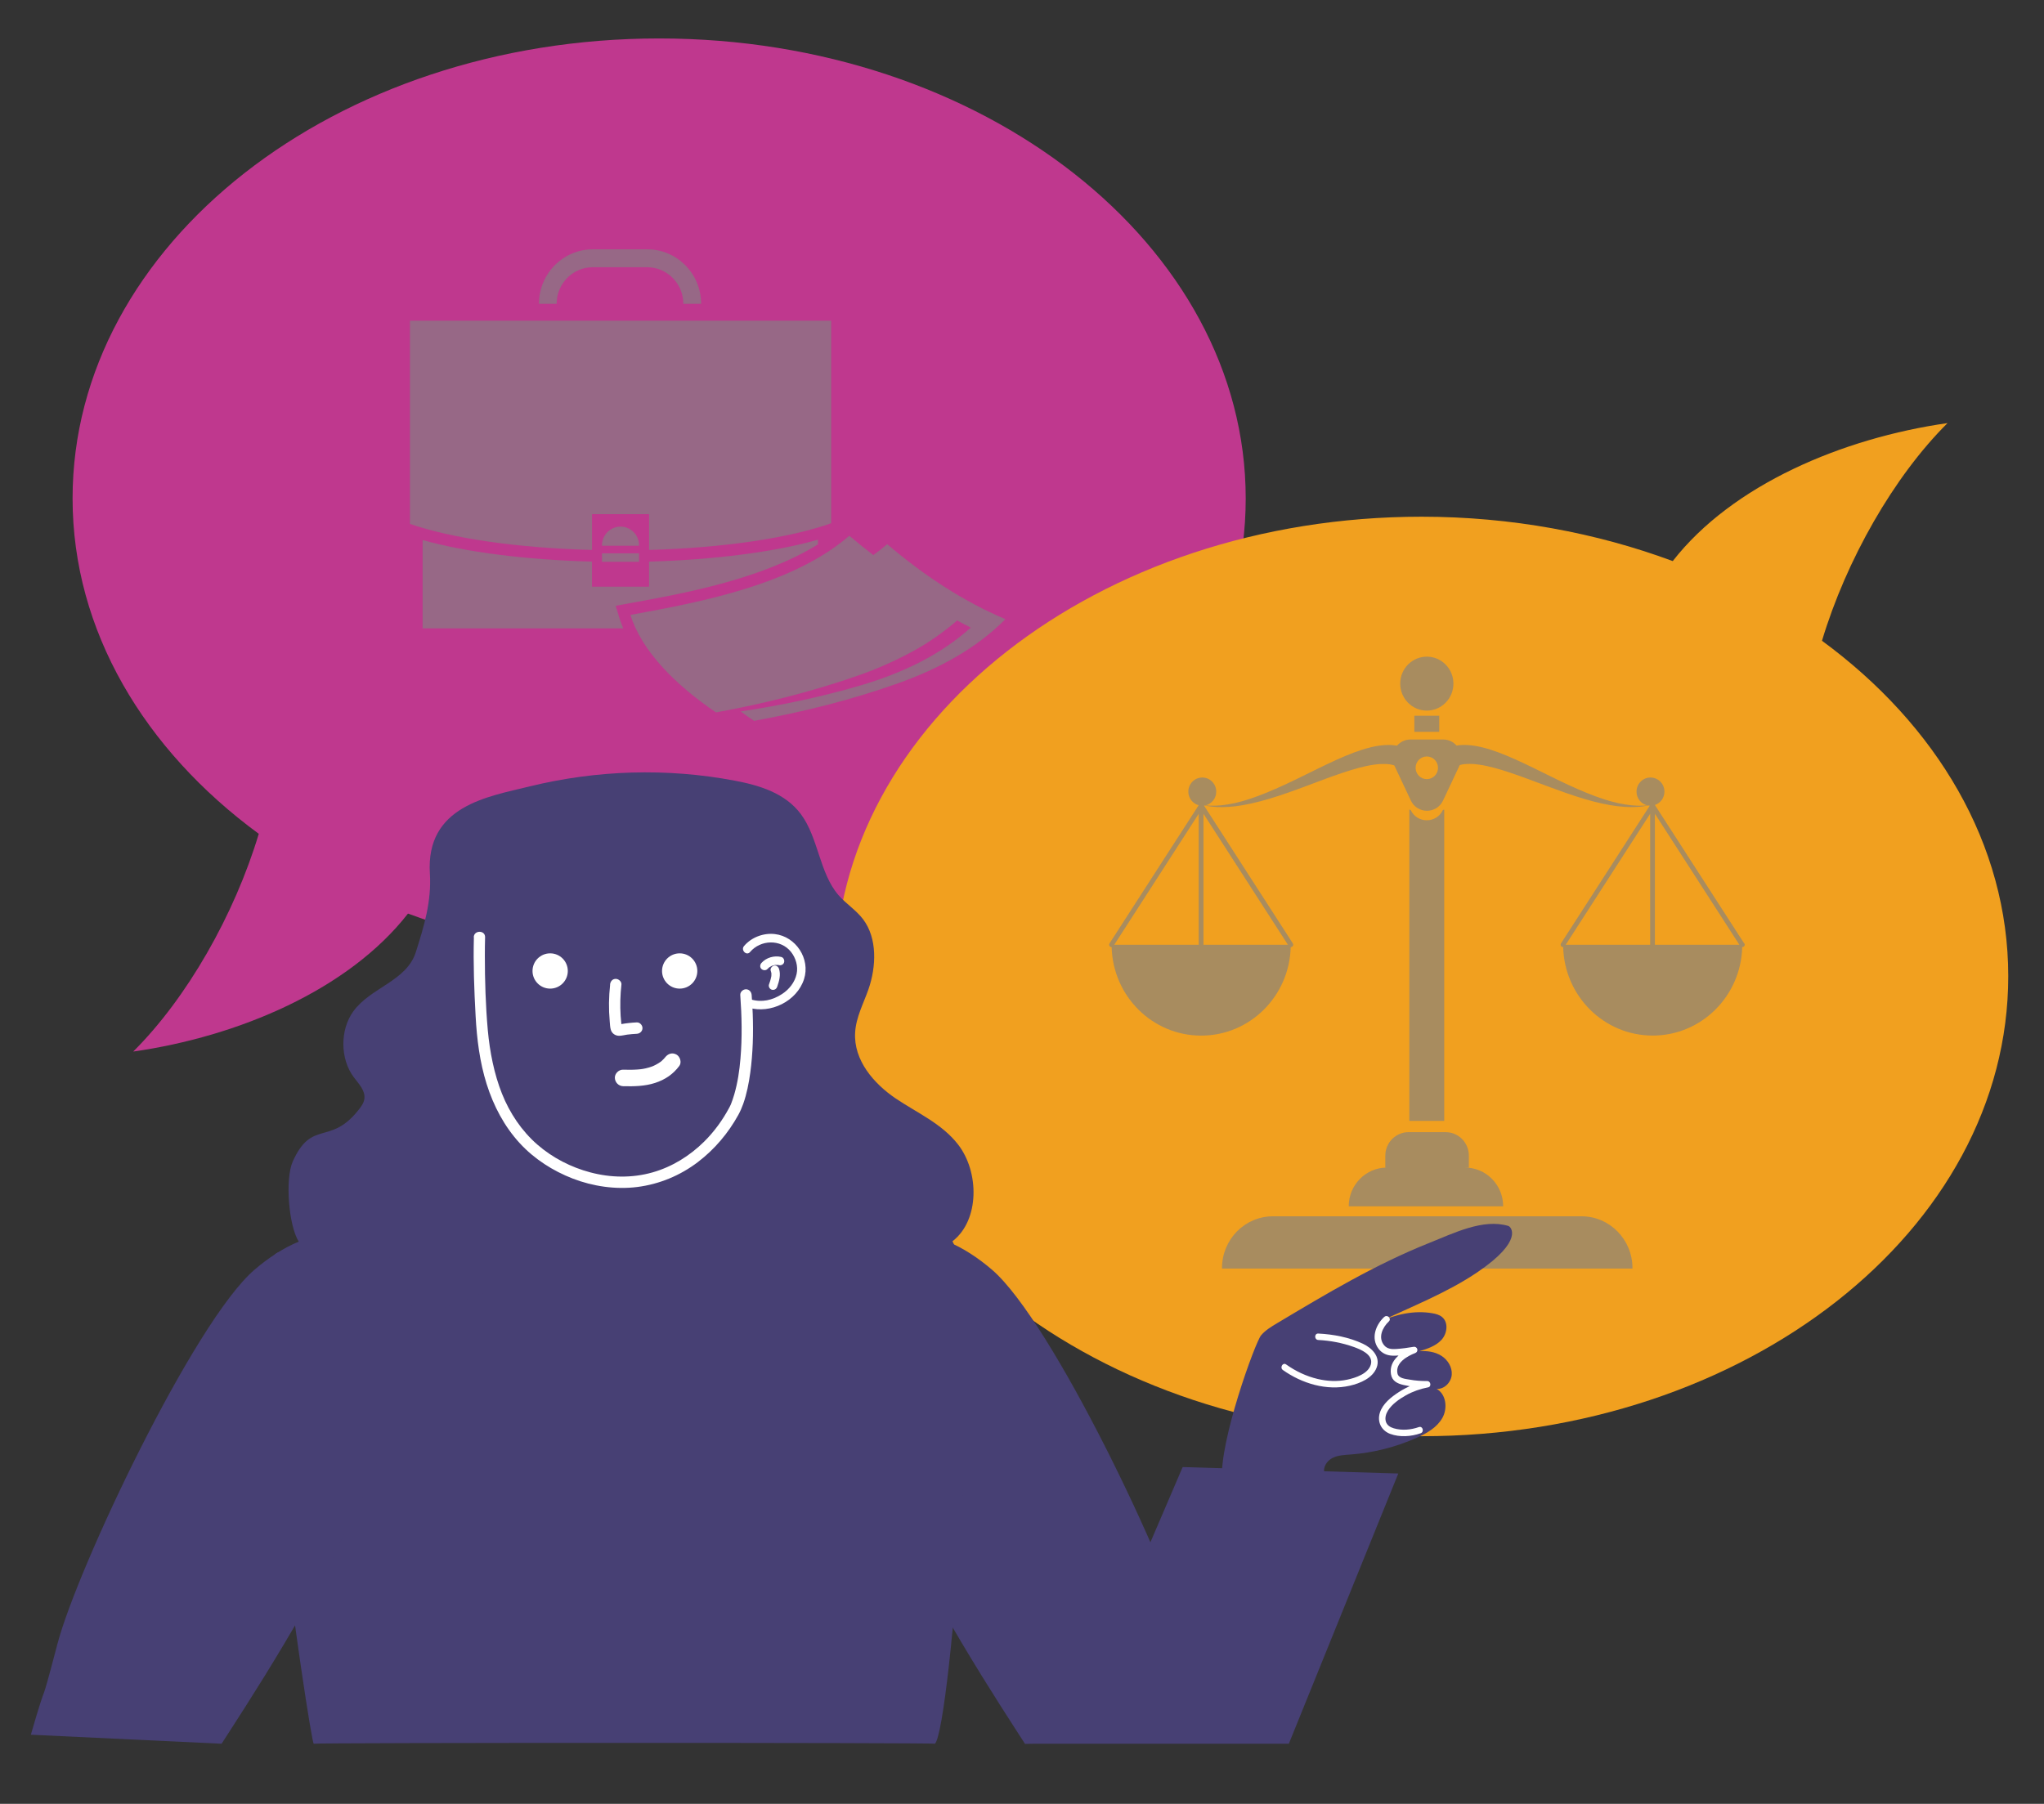 <?xml version="1.0" encoding="UTF-8"?>
<svg xmlns="http://www.w3.org/2000/svg" version="1.1" viewBox="0 0 437.92 386.56">
  <rect x="0" y="0" width="437.92" height="386.56" fill="#333333" stroke="none"/>
  <defs>
    <style>
      .cls-1 {
        fill: #474074;
      }

      .cls-2 {
        mix-blend-mode: color-dodge;
        opacity: .65;
      }

      .cls-3 {
        isolation: isolate;
      }

      .cls-4 {
        fill: #fff;
      }

      .cls-5 {
        fill: #f1a01f;
      }

      .cls-6 {
        fill: #818181;
      }

      .cls-7 {
        fill: #bf388e;
      }
    </style>
  </defs>
  <!-- Generator: Adobe Illustrator 28.7.1, SVG Export Plug-In . SVG Version: 1.2.0 Build 142)  -->
  <g class="cls-3">
    <g id="Layer_1">
      <g>
        <g>
          <path class="cls-7" d="M55.44,178.69c-5.2,17.31-15.37,35.2-26.9,46.66,22.49-3.21,46.11-13.2,58.87-29.57,16.29,6.05,34.6,9.51,53.8,9.51,69.39,0,125.68-44.14,125.68-98.47S210.61,8.24,141.22,8.24,15.55,52.36,15.55,106.81c0,28.32,15.37,53.88,39.9,71.88Z"/>
          <g class="cls-2">
            <path class="cls-6" d="M175.24,115.63v1.03c-12.09,7.51-28.92,10.55-40.58,12.66l-2.75.5.83,2.71c.21.7.48,1.41.79,2.13h-42.99v-18.93c9.27,2.61,22.27,4.25,36.29,4.62v5.37h12.23v-5.37c14.02-.4,26.96-2.06,36.18-4.7Z"/>
            <path class="cls-6" d="M178.08,68.71v43.42c-8.75,3.11-22.8,5.27-39.01,5.72v-7.67h-12.23v7.67c-16.12-.41-30.15-2.51-39.01-5.58v-43.55h90.26Z"/>
            <path class="cls-6" d="M150.19,65.1h-3.79c0-4.32-3.48-7.83-7.73-7.83h-11.68c-4.26,0-7.73,3.51-7.73,7.83h-3.79c0-3.22,1.29-6.14,3.38-8.25,2.1-2.11,4.97-3.42,8.15-3.42h11.68c6.37,0,11.53,5.22,11.53,11.67Z"/>
            <path class="cls-6" d="M136.92,116.89v.06h-7.95v-.06c0-2.23,1.78-4.04,3.98-4.04,1.11,0,2.1.46,2.82,1.19.71.73,1.15,1.73,1.15,2.85Z"/>
            <rect class="cls-6" x="128.97" y="118.58" width="7.95" height="1.82"/>
            <path class="cls-6" d="M215.4,132.69c-6.23,6.3-14.27,10.63-22.99,13.74-9.93,3.54-20.28,6.13-30.86,8.05-.97-.65-1.93-1.33-2.87-2.02,8.71-1.3,17.28-3.11,25.6-5.55,8.89-2.61,17.15-6.5,23.71-12.42-1-.48-1.97-1-2.93-1.53-.36.33-.74.65-1.12.95-.31.27-.64.53-.97.78-.44.35-.9.7-1.36,1.03-.36.26-.72.53-1.08.78-.49.33-.98.67-1.49,1-.36.23-.74.48-1.11.71-.85.51-1.7,1.01-2.59,1.49-.88.48-1.77.93-2.67,1.38-.9.45-1.82.86-2.75,1.28-1.83.83-3.73,1.58-5.65,2.26-2.15.76-4.31,1.48-6.49,2.14-1.08.33-2.18.67-3.28.98-1.08.31-2.2.63-3.29.93-1.1.3-2.19.58-3.31.86-2.18.56-4.39,1.08-6.6,1.56-1.15.25-2.31.5-3.47.73-1.47.3-2.95.58-4.42.85-8.57-5.78-15.95-13.15-18.34-20.9,15.98-2.89,34.9-6.64,46.9-16.96,1.7,1.45,3.41,2.81,5.13,4.14,1.03-.73,2.03-1.51,2.98-2.33,7.99,6.78,16.3,12.24,25.31,16.06Z"/>
          </g>
          <path class="cls-5" d="M390.35,137.33c5.2-17.31,15.37-35.2,26.9-46.66-22.49,3.21-46.11,13.2-58.87,29.57-16.29-6.05-34.6-9.51-53.8-9.51-69.39,0-125.68,44.14-125.68,98.47s56.29,98.58,125.68,98.58,125.68-44.13,125.68-98.58c0-28.32-15.37-53.88-39.9-71.88Z"/>
          <g class="cls-2">
            <rect class="cls-6" x="303.02" y="153.38" width="5.33" height="3.45"/>
            <path class="cls-6" d="M373.68,202.17l-19.12-29.66c1.18-.4,2.04-1.52,2.04-2.86,0-1.67-1.34-3.03-2.99-3.03s-2.99,1.36-2.99,3.03c0,1.43.98,2.62,2.29,2.94-.32.03-.72.08-1.23.07-.62.03-1.36-.02-2.21-.09-.85-.09-1.8-.24-2.83-.47-4.12-.89-9.28-3.17-14.35-5.69-5.09-2.49-10.18-5.14-14.67-6.24-1.11-.29-2.2-.44-3.2-.51-.5-.04-.99,0-1.44,0-.33.04-.62.07-.92.11-.69-.77-1.66-1.29-2.82-1.29h-7.09c-1.17,0-2.15.53-2.84,1.31-.34-.04-.7-.08-1.1-.13-.44,0-.94-.03-1.43,0-1,.07-2.09.22-3.2.51-4.49,1.1-9.58,3.75-14.67,6.24-5.07,2.51-10.23,4.79-14.35,5.69-1.03.23-1.98.37-2.83.47-.85.07-1.6.12-2.21.09-.52,0-.92-.04-1.23-.07,1.31-.32,2.29-1.51,2.29-2.94,0-1.67-1.34-3.03-2.99-3.03s-2.99,1.36-2.99,3.03c0,1.4.94,2.56,2.21,2.91l-19.09,29.61c-.16.24-.09.56.15.71.09.06.18.08.28.08,0,0,.02,0,.02,0,.27,10.52,8.74,18.97,19.18,18.97s18.91-8.45,19.18-18.97c0,0,.02,0,.03,0,.1,0,.19-.03.28-.08.23-.16.3-.48.15-.71l-19.03-29.53c.06,0,.12,0,.18-.02.33.06.78.17,1.39.22.62.09,1.38.12,2.25.13.87-.01,1.86-.07,2.92-.19,2.14-.26,4.59-.82,7.17-1.58,2.58-.76,5.27-1.74,7.93-2.73,5.31-1.99,10.63-4.06,14.52-4.59.97-.16,1.82-.17,2.55-.16.36,0,.68.07.98.09.28.06.53.12.76.17.05.02.08.03.12.05l3.26,6.91.28.6c1.39,2.94,5.52,2.94,6.91,0l.28-.6,3.26-6.92s.01-.05.02-.07c.21-.05.42-.09.66-.15.3-.02.61-.08.98-.09.73-.02,1.58,0,2.55.16,3.89.53,9.21,2.6,14.52,4.59,2.67.99,5.36,1.97,7.93,2.73,2.57.77,5.03,1.32,7.17,1.58,1.07.13,2.05.18,2.92.19.87-.02,1.63-.04,2.25-.13.6-.05,1.06-.16,1.39-.22.12.02.24.03.36.04l-19.02,29.51c-.15.24-.09.56.15.71.09.06.18.08.28.08,0,0,.02,0,.03,0,.27,10.52,8.74,18.97,19.18,18.97s18.91-8.45,19.18-18.97c0,0,.02,0,.03,0,.1,0,.19-.03.28-.08.23-.16.3-.48.15-.71ZM238.73,202.46l18.09-28.07v28.07h0s-18.09,0-18.09,0ZM275.93,202.46h-18.09v-28.07l18.09,28.07ZM305.69,166.97c-1.33,0-2.4-1.09-2.4-2.43s1.07-2.43,2.4-2.43,2.4,1.09,2.4,2.43-1.07,2.43-2.4,2.43ZM335.45,202.46l18.09-28.07v28.07h0s-18.09,0-18.09,0ZM354.56,202.46h0v-28.07l18.09,28.07h-18.09Z"/>
            <path class="cls-6" d="M288.95,258.51h33.1c0-4.58-3.66-8.3-8.18-8.3h.83v-2.55c0-2.78-2.22-5.04-4.97-5.04h-7.96c-2.74,0-4.97,2.25-4.97,5.04v2.55h.34c-4.52,0-8.18,3.71-8.18,8.3Z"/>
            <path class="cls-6" d="M305.69,152.28c3.15,0,5.7-2.59,5.7-5.78s-2.55-5.78-5.7-5.78-5.7,2.59-5.7,5.78,2.55,5.78,5.7,5.78Z"/>
            <path class="cls-6" d="M338.81,260.65h-66.07c-6.04,0-10.93,4.96-10.93,11.09v.11h87.94v-.11c0-6.12-4.89-11.09-10.93-11.09Z"/>
            <path class="cls-6" d="M309.14,173.58c-1.39,2.94-5.52,2.94-6.91,0l-.28-.1v66.72h7.47v-66.72l-.28.1Z"/>
          </g>
        </g>
        <g>
          <path class="cls-1" d="M219.6,373.68l26.89-.69c-.6-16.99,12.6-4.25,8.27-20.68-4.32-16.44-29.33-69.16-42.24-80.22-5.73-4.91-13.22-8.94-20.56-7.17-38.58,9.31,18.56,94.58,27.63,108.77Z"/>
          <path class="cls-1" d="M102.59,256.81s49.91-3.63,53.53-2.57c3.62,1.06,39.06,2.89,47.23,10.77s.26,106.25-3.07,108.67c.26-.24-132.99-.24-133.07,0-.77-.62-16.02-101.89-7.77-105.23,8.25-3.34,37.56-13.54,43.14-11.64Z"/>
          <path class="cls-1" d="M92.1,187.19c.37,5.97-1.22,11.18-3,16.82-1.98,6.27-9.66,7.55-13.41,12.73-2.87,3.97-2.83,10.18.1,14.1,1.05,1.41,2.53,2.86,2.27,4.67-.14.95-.75,1.73-1.33,2.45-6.07,7.6-9.93,1.85-14.01,10.95-1.67,3.74-.88,13.79,1.3,17.19,1.14,1.78,8.85,5.31,10.69,6.07,9.97,4.14,11.8,10.94,22.02,7.62,12.26-3.99,22.9-13.14,35.41-16.01,21.63-4.96,43.99,9.75,65.64,4.87,2.24-.5,4.48-1.24,6.35-2.7,5.74-4.48,5.71-14.79,1.13-20.69-3.52-4.53-8.8-6.77-13.4-9.89-4.6-3.12-9.01-8.13-8.65-14.11.19-3.27,1.78-6.19,2.85-9.24,1.71-4.91,1.91-10.96-1.13-15-1.52-2.02-3.68-3.33-5.32-5.23-4.05-4.72-4.27-12.25-8-17.29-3.37-4.55-8.93-6.21-14.17-7.2-14.56-2.76-29.6-2.3-44.02,1.24-8.91,2.19-22.22,4.16-21.32,18.64Z"/>
          <path class="cls-4" d="M101.53,200.86c-.15,5.64.06,11.28.37,16.9.27,4.91.88,9.84,2.36,14.54,1.47,4.67,3.79,9.11,7.13,12.72,3.11,3.37,7.07,5.9,11.33,7.55s9.17,2.39,13.82,1.8c4.73-.6,9.2-2.46,12.99-5.35,3.58-2.73,6.49-6.18,8.66-10.11.41-.75.75-1.53,1.04-2.34.76-2.15,1.2-4.41,1.51-6.66.57-4.18.68-8.41.53-12.63-.05-1.36-.13-2.71-.23-4.06-.05-.65-.52-1.22-1.22-1.22-.62,0-1.26.56-1.22,1.22.33,4.54.43,9.12.04,13.66-.22,2.58-.58,5.07-1.33,7.67-.21.72-.45,1.41-.72,2.11-.12.32.13-.27-.03.06-.05.1-.09.2-.14.3-.06.12-.12.25-.19.37-1.43,2.67-3.21,5.12-5.37,7.26-3.08,3.05-6.86,5.4-11.05,6.59-4.35,1.24-8.97,1.16-13.33,0-4.14-1.09-8.08-3.12-11.32-5.93-3.4-2.95-5.96-6.79-7.62-10.96s-2.61-8.96-3.03-13.59c-.47-5.28-.63-10.62-.63-15.92,0-1.33.01-2.66.05-3.99.04-1.56-2.39-1.56-2.43,0h0Z"/>
          <g>
            <path class="cls-4" d="M160.7,204.01c2.26-2.64,6.55-2.81,8.77-.02,1.03,1.3,1.56,3.09,1.2,4.73-.39,1.8-1.6,3.31-3.12,4.3-2.05,1.33-4.32,1.86-6.7,1.15-1.13-.34-1.61,1.42-.48,1.76,4.69,1.41,10.37-1.36,11.89-6.1,1.4-4.36-1.75-9.15-6.26-9.66-2.43-.28-5,.69-6.59,2.56-.76.89.53,2.18,1.29,1.29h0Z"/>
            <path class="cls-4" d="M164.42,207.67c.1-.11.2-.21.3-.3.03-.03.07-.05.1-.08-.02.02-.16.12-.06.05.05-.04.11-.08.17-.11.12-.08.24-.15.37-.21.04-.02.08-.04.11-.05-.03,0-.19.08-.08.03.07-.03.14-.05.21-.08.14-.04.27-.08.41-.1.03,0,.07-.01.1-.02.14-.02-.09,0-.09.01.02-.03.19-.02.23-.02.14,0,.28,0,.43,0,.03,0,.07,0,.1,0,.14.01-.08-.02-.09-.01.03-.02.21.04.25.05.46.11,1.01-.14,1.12-.64.11-.46-.14-1.01-.64-1.12-1.51-.34-3.18.13-4.22,1.29-.32.35-.38.94,0,1.29.35.32.95.38,1.29,0h0Z"/>
            <path class="cls-4" d="M165.14,208.07c.05.13.08.27.11.41,0,.04.01.08.02.12-.02-.13-.02-.17-.01-.09,0,.07.01.14.01.21,0,.14,0,.28-.01.42,0,.03-.03.18-.02.18.02-.14.02-.16,0-.06,0,.03,0,.06-.02.09-.1.56-.28,1.1-.47,1.63-.16.45.18,1.02.64,1.12.51.12.95-.15,1.12-.64.43-1.23.82-2.59.38-3.87-.16-.45-.63-.8-1.12-.64-.44.14-.8.64-.64,1.12h0Z"/>
          </g>
          <circle class="cls-4" cx="145.62" cy="208.08" r="3.78"/>
          <circle class="cls-4" cx="117.87" cy="208.08" r="3.78"/>
          <path class="cls-4" d="M130.72,211c-.29,2.61-.33,5.24-.09,7.85.06.61.06,1.29.25,1.87.25.77.95,1.24,1.75,1.25.57,0,1.16-.17,1.73-.25.69-.09,1.38-.14,2.07-.18.66-.03,1.22-.54,1.22-1.22,0-.63-.56-1.25-1.22-1.22-1.15.05-2.29.18-3.43.38-.05,0-.37.11-.23.04h-.14c.19.16.38.32.57.48.03-.02-.08-.54-.08-.6-.06-.57-.11-1.13-.15-1.7-.14-2.24-.08-4.49.17-6.71.07-.65-.61-1.22-1.22-1.22-.72,0-1.14.56-1.22,1.22h0Z"/>
          <path class="cls-1" d="M47.47,373.68l-40.86-1.93c4.21-14.53,1.37-3,5.69-19.44,4.32-16.44,29.33-69.16,42.24-80.22,5.73-4.91,13.22-8.94,20.56-7.17,38.58,9.31-18.56,94.58-27.63,108.77Z"/>
          <path class="cls-1" d="M261.82,317.29c-.69-8.24,7.13-29.68,8.36-31.13.93-1.1,2.19-1.85,3.42-2.59,10.54-6.3,21.13-12.63,32.54-17.18,5.27-2.1,11.59-5.3,17.02-3.67.6.18,3.34,3.15-6.61,9.9-6.53,4.43-14,7.31-21.13,10.71,3.48-1.67,7.66-2.58,11.46-1.9.74.13,1.49.32,2.07.8,1.41,1.15,1.13,3.52-.09,4.87-1.22,1.35-3.05,1.94-4.78,2.47,1.63-.13,3.34.1,4.72.97s2.37,2.46,2.23,4.09c-.14,1.63-1.61,3.12-3.24,3.01,2.06,1.13,2.39,4.16,1.24,6.21-1.15,2.05-3.32,3.29-5.47,4.25-4.49,2.01-9.33,3.24-14.23,3.6-1.33.1-2.72.15-3.9.77-1.18.62-2.08,2.02-1.65,3.28"/>
          <path class="cls-1" d="M275.19,293c4.7,3.37,11.14,4.88,16.37,2.41,1.5-.71,3-2.01,2.9-3.67-.1-1.75-1.89-2.85-3.52-3.48-2.71-1.05-5.59-1.65-8.5-1.78"/>
          <path class="cls-4" d="M274.85,293.59c4.09,2.9,9.39,4.51,14.37,3.36,2.18-.5,4.89-1.62,5.73-3.9.86-2.31-1.02-4.18-2.96-5.09-2.95-1.38-6.31-2.02-9.55-2.18-.89-.04-.88,1.34,0,1.38,2.59.13,5.14.62,7.59,1.49,1.52.54,4.26,1.66,3.67,3.76-.56,1.99-3.28,2.87-5.06,3.25-2.09.45-4.28.34-6.34-.15-2.44-.58-4.71-1.66-6.75-3.11-.72-.51-1.41.68-.7,1.19h0Z"/>
          <path class="cls-4" d="M296.54,282.24c-1.84,1.73-2.86,4.58-1.2,6.79.75,1,1.84,1.47,3.07,1.49,1.58.03,3.21-.27,4.76-.54l-.37-1.33c-2.43.95-5.28,2.82-4.79,5.85.24,1.46,1.37,2,2.69,2.3,1.66.38,3.36.56,5.06.54l-.18-1.35c-2.07.38-4.08,1.16-5.85,2.31-1.65,1.06-3.49,2.5-4.1,4.45-.61,1.95.31,3.82,2.21,4.53,2.05.76,4.49.58,6.52-.13.83-.29.47-1.62-.37-1.33-1.71.6-3.63.78-5.39.26-.77-.23-1.46-.65-1.69-1.46s.03-1.65.46-2.34c.88-1.4,2.43-2.47,3.85-3.27s3.08-1.39,4.74-1.7c.77-.14.58-1.36-.18-1.35-1.27,0-2.53-.08-3.78-.31-.89-.16-2.38-.24-2.6-1.33-.47-2.26,2.06-3.68,3.79-4.36.83-.32.51-1.48-.37-1.33-1.23.21-2.46.38-3.7.46-.96.06-1.89,0-2.55-.77-1.4-1.65-.39-3.84.98-5.13.65-.61-.33-1.58-.97-.97h0Z"/>
          <polygon class="cls-1" points="234.77 357.82 253.38 314.39 299.58 315.77 276.13 373.68 219.6 373.68 234.77 357.82"/>
          <path class="cls-4" d="M133.52,232.77c2.28.06,4.65.01,6.83-.7s3.88-1.88,5.2-3.66c.55-.75.15-2.01-.64-2.43-.93-.49-1.83-.16-2.43.64.2-.27-.2.23-.24.27-.15.16-.31.31-.47.46-.08.07-.16.14-.25.21.12-.09.13-.1.03-.03-.16.11-.31.22-.48.32-.37.23-.76.44-1.17.62.28-.12-.12.04-.19.07-.21.08-.42.14-.63.21-1,.29-1.65.39-2.59.45-.99.07-1.99.06-2.99.03-.93-.03-1.81.83-1.77,1.77s.78,1.74,1.77,1.77h0Z"/>
        </g>
      </g>
    </g>
  </g>
</svg>